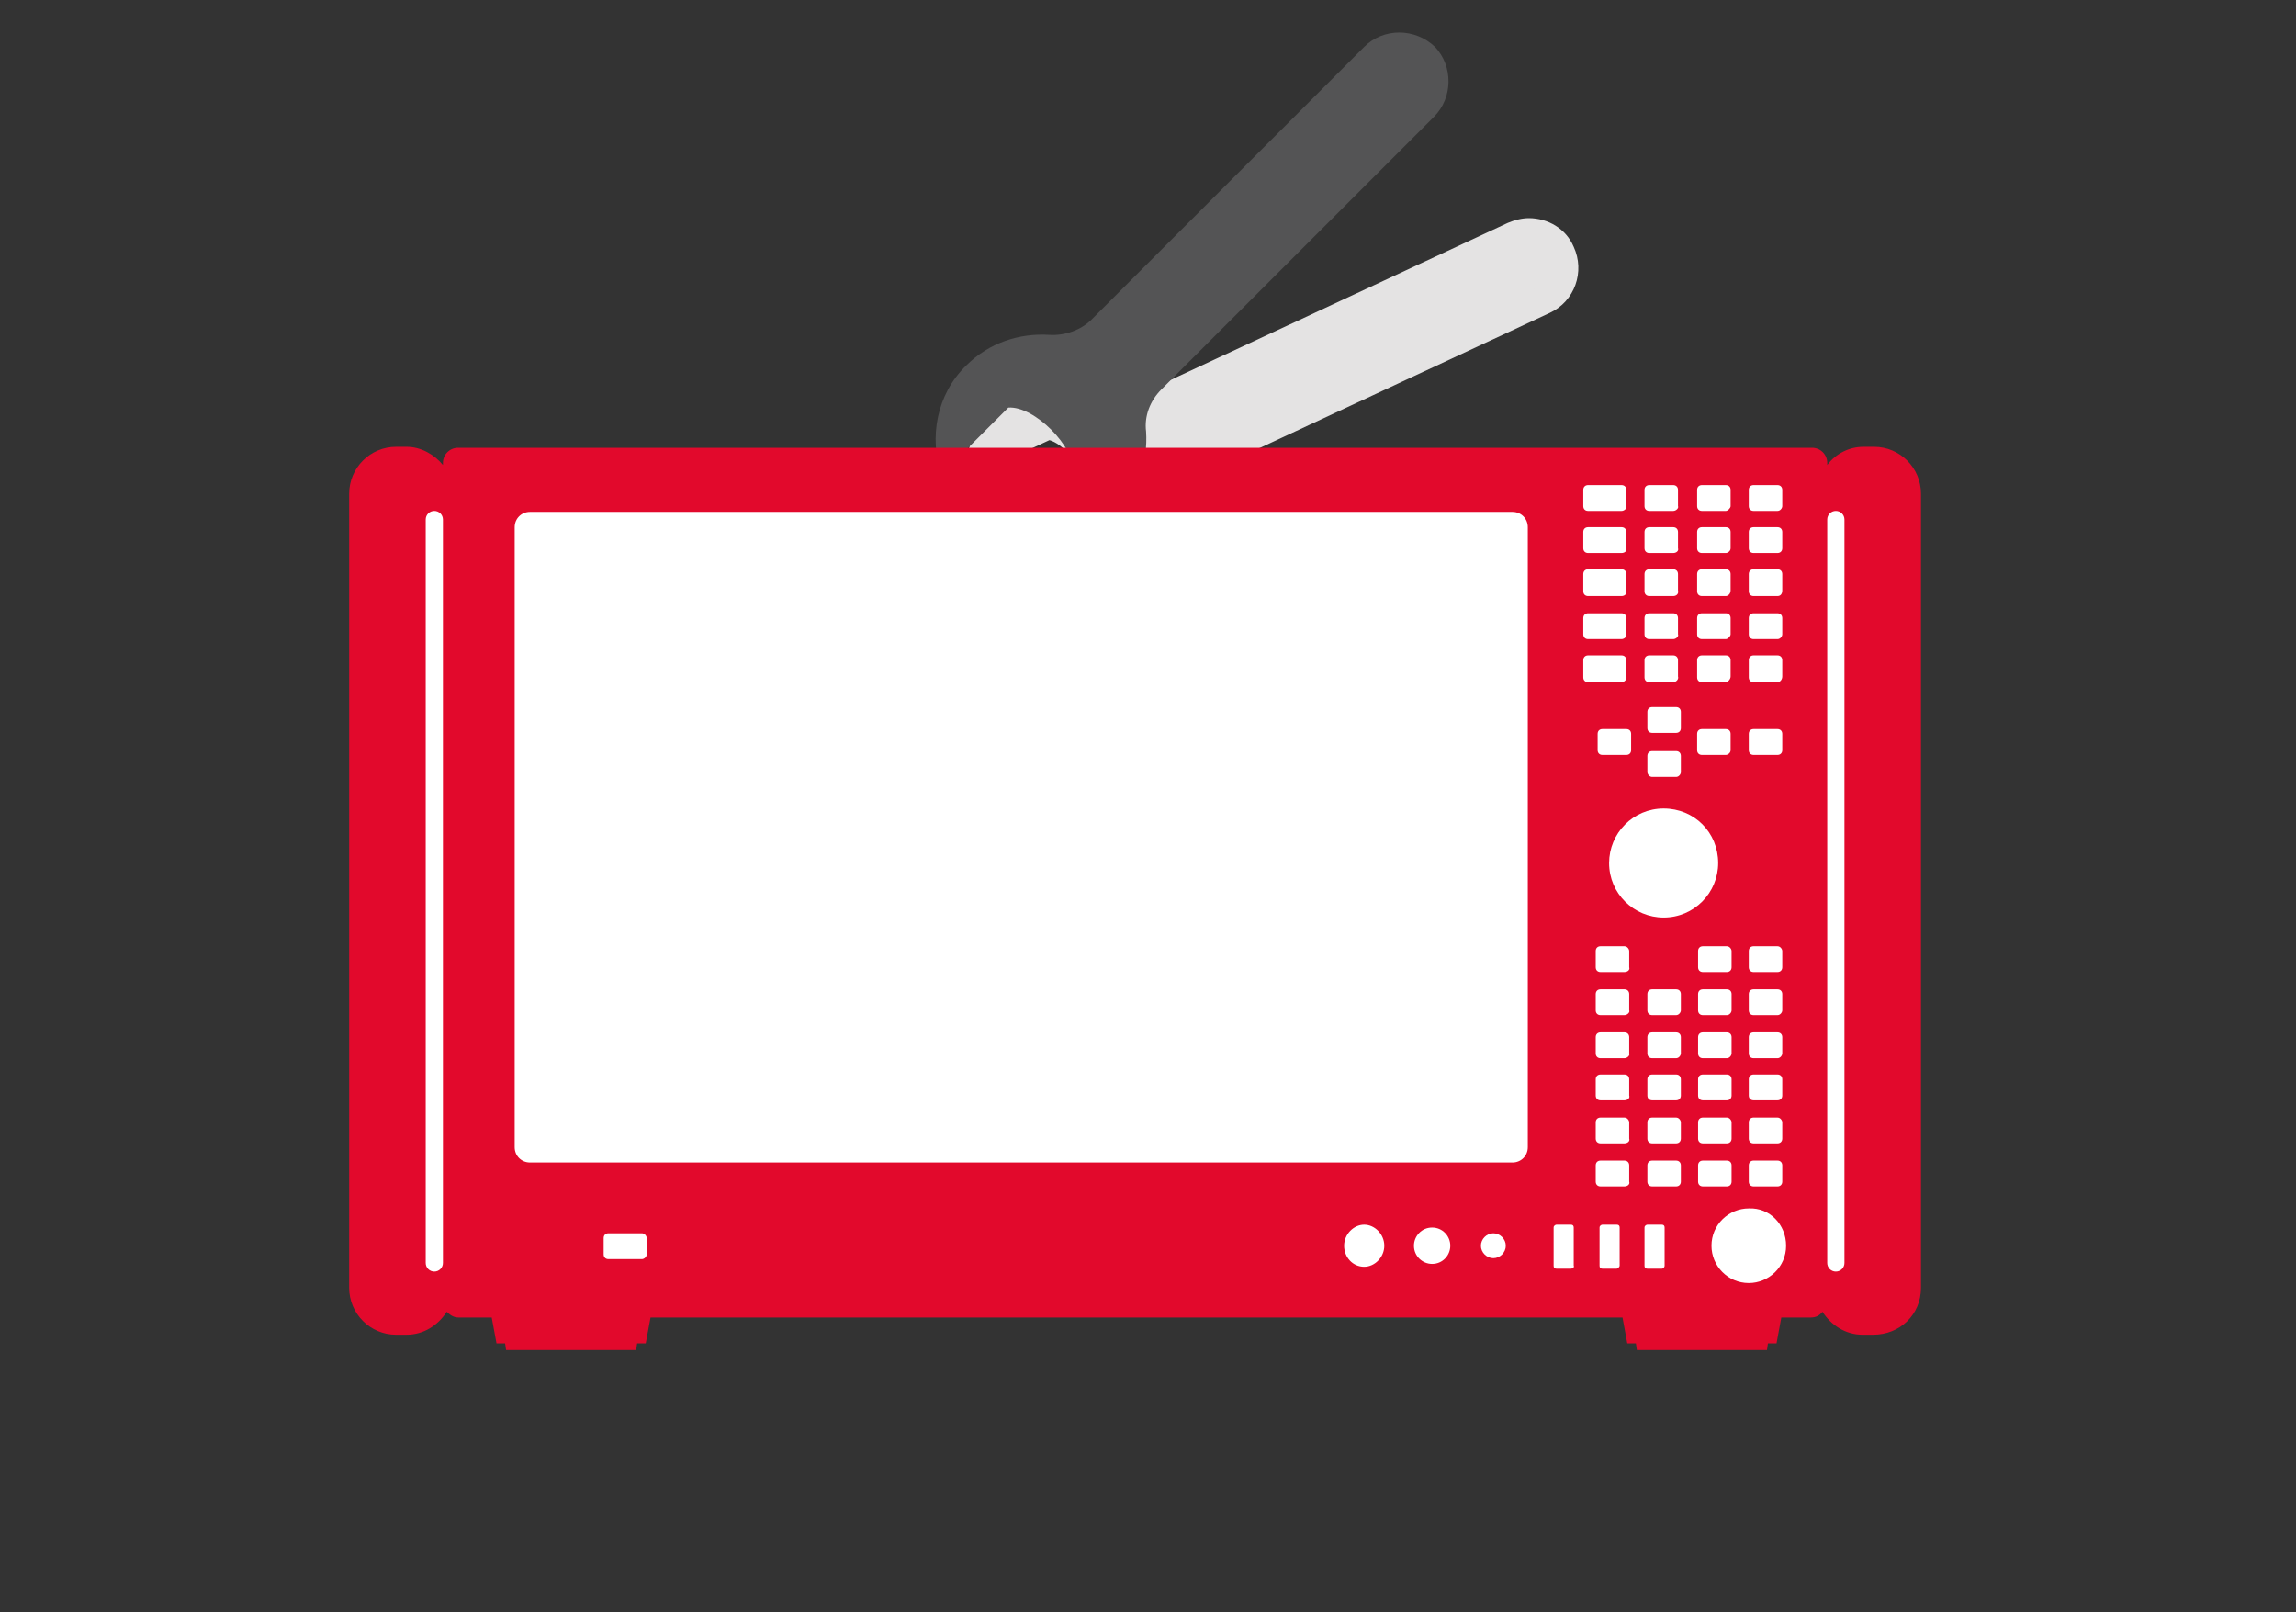 <?xml version="1.0" encoding="UTF-8"?>
<!-- Generator: Adobe Illustrator 21.1.0, SVG Export Plug-In . SVG Version: 6.00 Build 0)  -->
<svg xmlns="http://www.w3.org/2000/svg" xmlns:xlink="http://www.w3.org/1999/xlink" version="1.1" id="Ebene_3" x="0px" y="0px" viewBox="0 0 240 168.5" style="enable-background:new 0 0 240 168.5;" xml:space="preserve">
<rect x="0" y="0" width="240" height="168.5" fill="#333333" stroke="none"/>
<style type="text/css">
	.st0{fill:#E4E3E3;}
	.st1{fill:#545455;}
	.st2{fill:#E2092C;}
	.st3{fill:#FFFFFF;}
</style>
<path class="st0" d="M111.8,61.5c-2.5,0-5-0.9-7-2.5l9-4.2c1.1-2.5-1.4-8-4.1-8.8l-9,4.2c0.1-4.1,2.4-8,6.4-9.9c1.5-0.7,3.1-1,4.7-1  c1.6,0,3.2,0.3,4.6,1c0.7,0.3,1.5,0.5,2.3,0.5c0.8,0,1.6-0.2,2.4-0.5l36.5-17c0.7-0.3,1.5-0.5,2.2-0.5c2,0,3.9,1.1,4.7,3  c1.2,2.6,0.1,5.7-2.5,6.9l-36.5,17c-1.5,0.7-2.6,2-3.1,3.6c-0.8,3-2.9,5.6-6,7.1C115,61.2,113.4,61.5,111.8,61.5"></path>
<path class="st0" d="M159.5,26.1c-0.9,0-1.7,0.5-2,1.4c-0.4,1.1,0.2,2.3,1.3,2.8c0.2,0.1,0.5,0.1,0.7,0.1c0.9,0,1.7-0.5,2-1.4  c0.4-1.1-0.2-2.3-1.3-2.8C160,26.1,159.7,26.1,159.5,26.1"></path>
<path class="st1" d="M149.9,12.2l-28.5,28.5c-1.2,1.2-1.8,2.8-1.6,4.4c0.2,3.1-0.8,6.3-3.2,8.7c-3.1,3.1-7.6,4-11.4,2.6l7-7  c0.2-2.7-4.1-7-6.8-6.8l-7,7c-1.3-3.9-0.5-8.4,2.6-11.4c2.4-2.4,5.6-3.4,8.7-3.2c1.6,0.1,3.3-0.5,4.4-1.6l28.5-28.5c2-2,5.3-2,7.4,0  C151.9,6.9,151.9,10.2,149.9,12.2"></path>
<path class="st1" d="M145.9,6.7c-1.2,0-2.2,1-2.2,2.2c0,1.2,1,2.2,2.2,2.2c1.2,0,2.2-1,2.2-2.2C148.1,7.7,147.1,6.7,145.9,6.7"></path>
<path class="st2" d="M200.8,134.6v-83c0-2.7-2.2-4.9-4.9-4.9h-1.1c-1.5,0-2.9,0.7-3.8,1.9v-0.2c0-0.9-0.7-1.6-1.6-1.6H47.9  c-0.9,0-1.6,0.7-1.6,1.6v0.2c-0.9-1.1-2.3-1.9-3.8-1.9h-1.1c-2.7,0-4.9,2.2-4.9,4.9v83c0,2.7,2.2,4.9,4.9,4.9h1.1  c1.8,0,3.3-1,4.2-2.4c0.3,0.3,0.7,0.6,1.2,0.6h3.5l0.5,2.7h0.9l0.1,0.7h13.6l0.1-0.7h0.9l0.5-2.7h101.6l0.5,2.7h0.9l0.1,0.7h13.6  l0.1-0.7h0.9l0.5-2.7h3.1c0.5,0,0.9-0.2,1.2-0.6c0.9,1.4,2.4,2.4,4.2,2.4h1.1C198.6,139.5,200.8,137.4,200.8,134.6"></path>
<path class="st3" d="M45.4,132.9L45.4,132.9c-0.5,0-0.9-0.4-0.9-0.9V54.3c0-0.5,0.4-0.9,0.9-0.9c0.5,0,0.9,0.4,0.9,0.9V132  C46.3,132.5,45.9,132.9,45.4,132.9"></path>
<path class="st3" d="M191.9,132.9L191.9,132.9c-0.5,0-0.9-0.4-0.9-0.9V54.3c0-0.5,0.4-0.9,0.9-0.9c0.5,0,0.9,0.4,0.9,0.9V132  C192.8,132.5,192.4,132.9,191.9,132.9"></path>
<path class="st3" d="M158.1,121.5H55.4c-0.9,0-1.6-0.7-1.6-1.6V55.1c0-0.9,0.7-1.6,1.6-1.6h102.7c0.9,0,1.6,0.7,1.6,1.6v64.8  C159.7,120.8,159,121.5,158.1,121.5"></path>
<path class="st3" d="M169.5,53.4H166c-0.3,0-0.5-0.2-0.5-0.5v-1.7c0-0.3,0.2-0.5,0.5-0.5h3.5c0.3,0,0.5,0.2,0.5,0.5v1.7  C170.1,53.1,169.8,53.4,169.5,53.4"></path>
<path class="st3" d="M67.1,131.6h-3.5c-0.3,0-0.5-0.2-0.5-0.5v-1.7c0-0.3,0.2-0.5,0.5-0.5h3.5c0.3,0,0.5,0.3,0.5,0.5v1.7  C67.6,131.4,67.3,131.6,67.1,131.6"></path>
<path class="st3" d="M169.5,57.8H166c-0.3,0-0.5-0.2-0.5-0.5v-1.7c0-0.3,0.2-0.5,0.5-0.5h3.5c0.3,0,0.5,0.2,0.5,0.5v1.7  C170.1,57.6,169.8,57.8,169.5,57.8"></path>
<path class="st3" d="M169.5,62.3H166c-0.3,0-0.5-0.2-0.5-0.5V60c0-0.3,0.2-0.5,0.5-0.5h3.5c0.3,0,0.5,0.2,0.5,0.5v1.7  C170.1,62.1,169.8,62.3,169.5,62.3"></path>
<path class="st3" d="M169.5,66.8H166c-0.3,0-0.5-0.2-0.5-0.5v-1.7c0-0.3,0.2-0.5,0.5-0.5h3.5c0.3,0,0.5,0.2,0.5,0.5v1.7  C170.1,66.5,169.8,66.8,169.5,66.8"></path>
<path class="st3" d="M169.5,71.3H166c-0.3,0-0.5-0.2-0.5-0.5V69c0-0.3,0.2-0.5,0.5-0.5h3.5c0.3,0,0.5,0.2,0.5,0.5v1.7  C170.1,71,169.8,71.3,169.5,71.3"></path>
<path class="st3" d="M174.9,53.4h-2.5c-0.3,0-0.5-0.2-0.5-0.5v-1.7c0-0.3,0.2-0.5,0.5-0.5h2.5c0.3,0,0.5,0.2,0.5,0.5v1.7  C175.5,53.1,175.2,53.4,174.9,53.4"></path>
<path class="st3" d="M174.9,57.8h-2.5c-0.3,0-0.5-0.2-0.5-0.5v-1.7c0-0.3,0.2-0.5,0.5-0.5h2.5c0.3,0,0.5,0.2,0.5,0.5v1.7  C175.5,57.6,175.2,57.8,174.9,57.8"></path>
<path class="st3" d="M174.9,62.3h-2.5c-0.3,0-0.5-0.2-0.5-0.5V60c0-0.3,0.2-0.5,0.5-0.5h2.5c0.3,0,0.5,0.2,0.5,0.5v1.7  C175.5,62.1,175.2,62.3,174.9,62.3"></path>
<path class="st3" d="M174.9,66.8h-2.5c-0.3,0-0.5-0.2-0.5-0.5v-1.7c0-0.3,0.2-0.5,0.5-0.5h2.5c0.3,0,0.5,0.2,0.5,0.5v1.7  C175.5,66.5,175.2,66.8,174.9,66.8"></path>
<path class="st3" d="M174.9,71.3h-2.5c-0.3,0-0.5-0.2-0.5-0.5V69c0-0.3,0.2-0.5,0.5-0.5h2.5c0.3,0,0.5,0.2,0.5,0.5v1.7  C175.5,71,175.2,71.3,174.9,71.3"></path>
<path class="st3" d="M180.4,53.4h-2.5c-0.3,0-0.5-0.2-0.5-0.5v-1.7c0-0.3,0.2-0.5,0.5-0.5h2.5c0.3,0,0.5,0.2,0.5,0.5v1.7  C180.9,53.1,180.6,53.4,180.4,53.4"></path>
<path class="st3" d="M180.4,57.8h-2.5c-0.3,0-0.5-0.2-0.5-0.5v-1.7c0-0.3,0.2-0.5,0.5-0.5h2.5c0.3,0,0.5,0.2,0.5,0.5v1.7  C180.9,57.6,180.6,57.8,180.4,57.8"></path>
<path class="st3" d="M180.4,62.3h-2.5c-0.3,0-0.5-0.2-0.5-0.5V60c0-0.3,0.2-0.5,0.5-0.5h2.5c0.3,0,0.5,0.2,0.5,0.5v1.7  C180.9,62.1,180.6,62.3,180.4,62.3"></path>
<path class="st3" d="M180.4,66.8h-2.5c-0.3,0-0.5-0.2-0.5-0.5v-1.7c0-0.3,0.2-0.5,0.5-0.5h2.5c0.3,0,0.5,0.2,0.5,0.5v1.7  C180.9,66.5,180.6,66.8,180.4,66.8"></path>
<path class="st3" d="M180.4,71.3h-2.5c-0.3,0-0.5-0.2-0.5-0.5V69c0-0.3,0.2-0.5,0.5-0.5h2.5c0.3,0,0.5,0.2,0.5,0.5v1.7  C180.9,71,180.6,71.3,180.4,71.3"></path>
<path class="st3" d="M185.8,53.4h-2.5c-0.3,0-0.5-0.2-0.5-0.5v-1.7c0-0.3,0.2-0.5,0.5-0.5h2.5c0.3,0,0.5,0.2,0.5,0.5v1.7  C186.3,53.1,186.1,53.4,185.8,53.4"></path>
<path class="st3" d="M185.8,57.8h-2.5c-0.3,0-0.5-0.2-0.5-0.5v-1.7c0-0.3,0.2-0.5,0.5-0.5h2.5c0.3,0,0.5,0.2,0.5,0.5v1.7  C186.3,57.6,186.1,57.8,185.8,57.8"></path>
<path class="st3" d="M185.8,62.3h-2.5c-0.3,0-0.5-0.2-0.5-0.5V60c0-0.3,0.2-0.5,0.5-0.5h2.5c0.3,0,0.5,0.2,0.5,0.5v1.7  C186.3,62.1,186.1,62.3,185.8,62.3"></path>
<path class="st3" d="M185.8,66.8h-2.5c-0.3,0-0.5-0.2-0.5-0.5v-1.7c0-0.3,0.2-0.5,0.5-0.5h2.5c0.3,0,0.5,0.2,0.5,0.5v1.7  C186.3,66.5,186.1,66.8,185.8,66.8"></path>
<path class="st3" d="M185.8,71.3h-2.5c-0.3,0-0.5-0.2-0.5-0.5V69c0-0.3,0.2-0.5,0.5-0.5h2.5c0.3,0,0.5,0.2,0.5,0.5v1.7  C186.3,71,186.1,71.3,185.8,71.3"></path>
<path class="st3" d="M185.8,101.6h-2.5c-0.3,0-0.5-0.2-0.5-0.5v-1.7c0-0.3,0.2-0.5,0.5-0.5h2.5c0.3,0,0.5,0.3,0.5,0.5v1.7  C186.3,101.4,186.1,101.6,185.8,101.6"></path>
<path class="st3" d="M185.8,106.1h-2.5c-0.3,0-0.5-0.2-0.5-0.5v-1.7c0-0.3,0.2-0.5,0.5-0.5h2.5c0.3,0,0.5,0.2,0.5,0.5v1.7  C186.3,105.8,186.1,106.1,185.8,106.1"></path>
<path class="st3" d="M185.8,110.6h-2.5c-0.3,0-0.5-0.2-0.5-0.5v-1.7c0-0.3,0.2-0.5,0.5-0.5h2.5c0.3,0,0.5,0.2,0.5,0.5v1.7  C186.3,110.3,186.1,110.6,185.8,110.6"></path>
<path class="st3" d="M185.8,115h-2.5c-0.3,0-0.5-0.2-0.5-0.5v-1.7c0-0.3,0.2-0.5,0.5-0.5h2.5c0.3,0,0.5,0.2,0.5,0.5v1.7  C186.3,114.8,186.1,115,185.8,115"></path>
<path class="st3" d="M185.8,119.5h-2.5c-0.3,0-0.5-0.2-0.5-0.5v-1.7c0-0.3,0.2-0.5,0.5-0.5h2.5c0.3,0,0.5,0.3,0.5,0.5v1.7  C186.3,119.3,186.1,119.5,185.8,119.5"></path>
<path class="st3" d="M185.8,124h-2.5c-0.3,0-0.5-0.2-0.5-0.5v-1.7c0-0.3,0.2-0.5,0.5-0.5h2.5c0.3,0,0.5,0.2,0.5,0.5v1.7  C186.3,123.8,186.1,124,185.8,124"></path>
<path class="st3" d="M180.5,101.6H178c-0.3,0-0.5-0.2-0.5-0.5v-1.7c0-0.3,0.2-0.5,0.5-0.5h2.5c0.3,0,0.5,0.3,0.5,0.5v1.7  C181,101.4,180.8,101.6,180.5,101.6"></path>
<path class="st3" d="M180.5,106.1H178c-0.3,0-0.5-0.2-0.5-0.5v-1.7c0-0.3,0.2-0.5,0.5-0.5h2.5c0.3,0,0.5,0.2,0.5,0.5v1.7  C181,105.8,180.8,106.1,180.5,106.1"></path>
<path class="st3" d="M180.5,110.6H178c-0.3,0-0.5-0.2-0.5-0.5v-1.7c0-0.3,0.2-0.5,0.5-0.5h2.5c0.3,0,0.5,0.2,0.5,0.5v1.7  C181,110.3,180.8,110.6,180.5,110.6"></path>
<path class="st3" d="M180.5,115H178c-0.3,0-0.5-0.2-0.5-0.5v-1.7c0-0.3,0.2-0.5,0.5-0.5h2.5c0.3,0,0.5,0.2,0.5,0.5v1.7  C181,114.8,180.8,115,180.5,115"></path>
<path class="st3" d="M180.5,119.5H178c-0.3,0-0.5-0.2-0.5-0.5v-1.7c0-0.3,0.2-0.5,0.5-0.5h2.5c0.3,0,0.5,0.3,0.5,0.5v1.7  C181,119.3,180.8,119.5,180.5,119.5"></path>
<path class="st3" d="M180.5,124H178c-0.3,0-0.5-0.2-0.5-0.5v-1.7c0-0.3,0.2-0.5,0.5-0.5h2.5c0.3,0,0.5,0.2,0.5,0.5v1.7  C181,123.8,180.8,124,180.5,124"></path>
<path class="st3" d="M169.8,101.6h-2.5c-0.3,0-0.5-0.2-0.5-0.5v-1.7c0-0.3,0.2-0.5,0.5-0.5h2.5c0.3,0,0.5,0.3,0.5,0.5v1.7  C170.4,101.4,170.1,101.6,169.8,101.6"></path>
<path class="st3" d="M169.8,106.1h-2.5c-0.3,0-0.5-0.2-0.5-0.5v-1.7c0-0.3,0.2-0.5,0.5-0.5h2.5c0.3,0,0.5,0.2,0.5,0.5v1.7  C170.4,105.8,170.1,106.1,169.8,106.1"></path>
<path class="st3" d="M169.8,110.6h-2.5c-0.3,0-0.5-0.2-0.5-0.5v-1.7c0-0.3,0.2-0.5,0.5-0.5h2.5c0.3,0,0.5,0.2,0.5,0.5v1.7  C170.4,110.3,170.1,110.6,169.8,110.6"></path>
<path class="st3" d="M169.8,115h-2.5c-0.3,0-0.5-0.2-0.5-0.5v-1.7c0-0.3,0.2-0.5,0.5-0.5h2.5c0.3,0,0.5,0.2,0.5,0.5v1.7  C170.4,114.8,170.1,115,169.8,115"></path>
<path class="st3" d="M169.8,119.5h-2.5c-0.3,0-0.5-0.2-0.5-0.5v-1.7c0-0.3,0.2-0.5,0.5-0.5h2.5c0.3,0,0.5,0.3,0.5,0.5v1.7  C170.4,119.3,170.1,119.5,169.8,119.5"></path>
<path class="st3" d="M169.8,124h-2.5c-0.3,0-0.5-0.2-0.5-0.5v-1.7c0-0.3,0.2-0.5,0.5-0.5h2.5c0.3,0,0.5,0.2,0.5,0.5v1.7  C170.4,123.8,170.1,124,169.8,124"></path>
<path class="st3" d="M175.2,106.1h-2.5c-0.3,0-0.5-0.2-0.5-0.5v-1.7c0-0.3,0.2-0.5,0.5-0.5h2.5c0.3,0,0.5,0.2,0.5,0.5v1.7  C175.7,105.8,175.5,106.1,175.2,106.1"></path>
<path class="st3" d="M175.2,110.6h-2.5c-0.3,0-0.5-0.2-0.5-0.5v-1.7c0-0.3,0.2-0.5,0.5-0.5h2.5c0.3,0,0.5,0.2,0.5,0.5v1.7  C175.7,110.3,175.5,110.6,175.2,110.6"></path>
<path class="st3" d="M175.2,115h-2.5c-0.3,0-0.5-0.2-0.5-0.5v-1.7c0-0.3,0.2-0.5,0.5-0.5h2.5c0.3,0,0.5,0.2,0.5,0.5v1.7  C175.7,114.8,175.5,115,175.2,115"></path>
<path class="st3" d="M175.2,119.5h-2.5c-0.3,0-0.5-0.2-0.5-0.5v-1.7c0-0.3,0.2-0.5,0.5-0.5h2.5c0.3,0,0.5,0.3,0.5,0.5v1.7  C175.7,119.3,175.5,119.5,175.2,119.5"></path>
<path class="st3" d="M175.2,124h-2.5c-0.3,0-0.5-0.2-0.5-0.5v-1.7c0-0.3,0.2-0.5,0.5-0.5h2.5c0.3,0,0.5,0.2,0.5,0.5v1.7  C175.7,123.8,175.5,124,175.2,124"></path>
<path class="st3" d="M185.8,78.9h-2.5c-0.3,0-0.5-0.2-0.5-0.5v-1.7c0-0.3,0.2-0.5,0.5-0.5h2.5c0.3,0,0.5,0.2,0.5,0.5v1.7  C186.3,78.7,186.1,78.9,185.8,78.9"></path>
<path class="st3" d="M170,78.9h-2.5c-0.3,0-0.5-0.2-0.5-0.5v-1.7c0-0.3,0.2-0.5,0.5-0.5h2.5c0.3,0,0.5,0.2,0.5,0.5v1.7  C170.5,78.7,170.3,78.9,170,78.9"></path>
<path class="st3" d="M180.4,78.9h-2.5c-0.3,0-0.5-0.2-0.5-0.5v-1.7c0-0.3,0.2-0.5,0.5-0.5h2.5c0.3,0,0.5,0.2,0.5,0.5v1.7  C180.9,78.7,180.6,78.9,180.4,78.9"></path>
<path class="st3" d="M175.2,76.6h-2.5c-0.3,0-0.5-0.2-0.5-0.5v-1.7c0-0.3,0.2-0.5,0.5-0.5h2.5c0.3,0,0.5,0.2,0.5,0.5v1.7  C175.7,76.4,175.5,76.6,175.2,76.6"></path>
<path class="st3" d="M175.2,81.2h-2.5c-0.3,0-0.5-0.3-0.5-0.5v-1.7c0-0.3,0.2-0.5,0.5-0.5h2.5c0.3,0,0.5,0.2,0.5,0.5v1.7  C175.7,80.9,175.5,81.2,175.2,81.2"></path>
<path class="st3" d="M179.6,90.2c0,3.1-2.5,5.7-5.7,5.7c-3.1,0-5.7-2.5-5.7-5.7c0-3.1,2.5-5.7,5.7-5.7  C177.1,84.5,179.6,87,179.6,90.2"></path>
<path class="st3" d="M186.7,130.2c0,2.2-1.8,3.9-3.9,3.9c-2.2,0-3.9-1.8-3.9-3.9c0-2.2,1.8-3.9,3.9-3.9  C185,126.2,186.7,128,186.7,130.2"></path>
<path class="st3" d="M157.4,130.2c0,0.7-0.6,1.3-1.3,1.3c-0.7,0-1.3-0.6-1.3-1.3s0.6-1.3,1.3-1.3  C156.8,128.9,157.4,129.5,157.4,130.2"></path>
<path class="st3" d="M151.6,130.2c0,1-0.8,1.9-1.9,1.9c-1,0-1.9-0.8-1.9-1.9c0-1,0.8-1.9,1.9-1.9  C150.8,128.3,151.6,129.2,151.6,130.2"></path>
<path class="st3" d="M144.7,130.2c0,1.2-1,2.2-2.1,2.2c-1.2,0-2.1-1-2.1-2.2c0-1.2,1-2.2,2.1-2.2C143.7,128,144.7,129,144.7,130.2"></path>
<path class="st3" d="M164.2,132.6h-1.5c-0.2,0-0.3-0.1-0.3-0.3v-4c0-0.2,0.2-0.3,0.3-0.3h1.5c0.2,0,0.3,0.1,0.3,0.3v4  C164.6,132.4,164.4,132.6,164.2,132.6"></path>
<path class="st3" d="M169,132.6h-1.5c-0.2,0-0.3-0.1-0.3-0.3v-4c0-0.2,0.2-0.3,0.3-0.3h1.5c0.2,0,0.3,0.1,0.3,0.3v4  C169.3,132.4,169.1,132.6,169,132.6"></path>
<path class="st3" d="M173.7,132.6h-1.5c-0.2,0-0.3-0.1-0.3-0.3v-4c0-0.2,0.2-0.3,0.3-0.3h1.5c0.2,0,0.3,0.1,0.3,0.3v4  C174,132.4,173.9,132.6,173.7,132.6"></path>
</svg>
